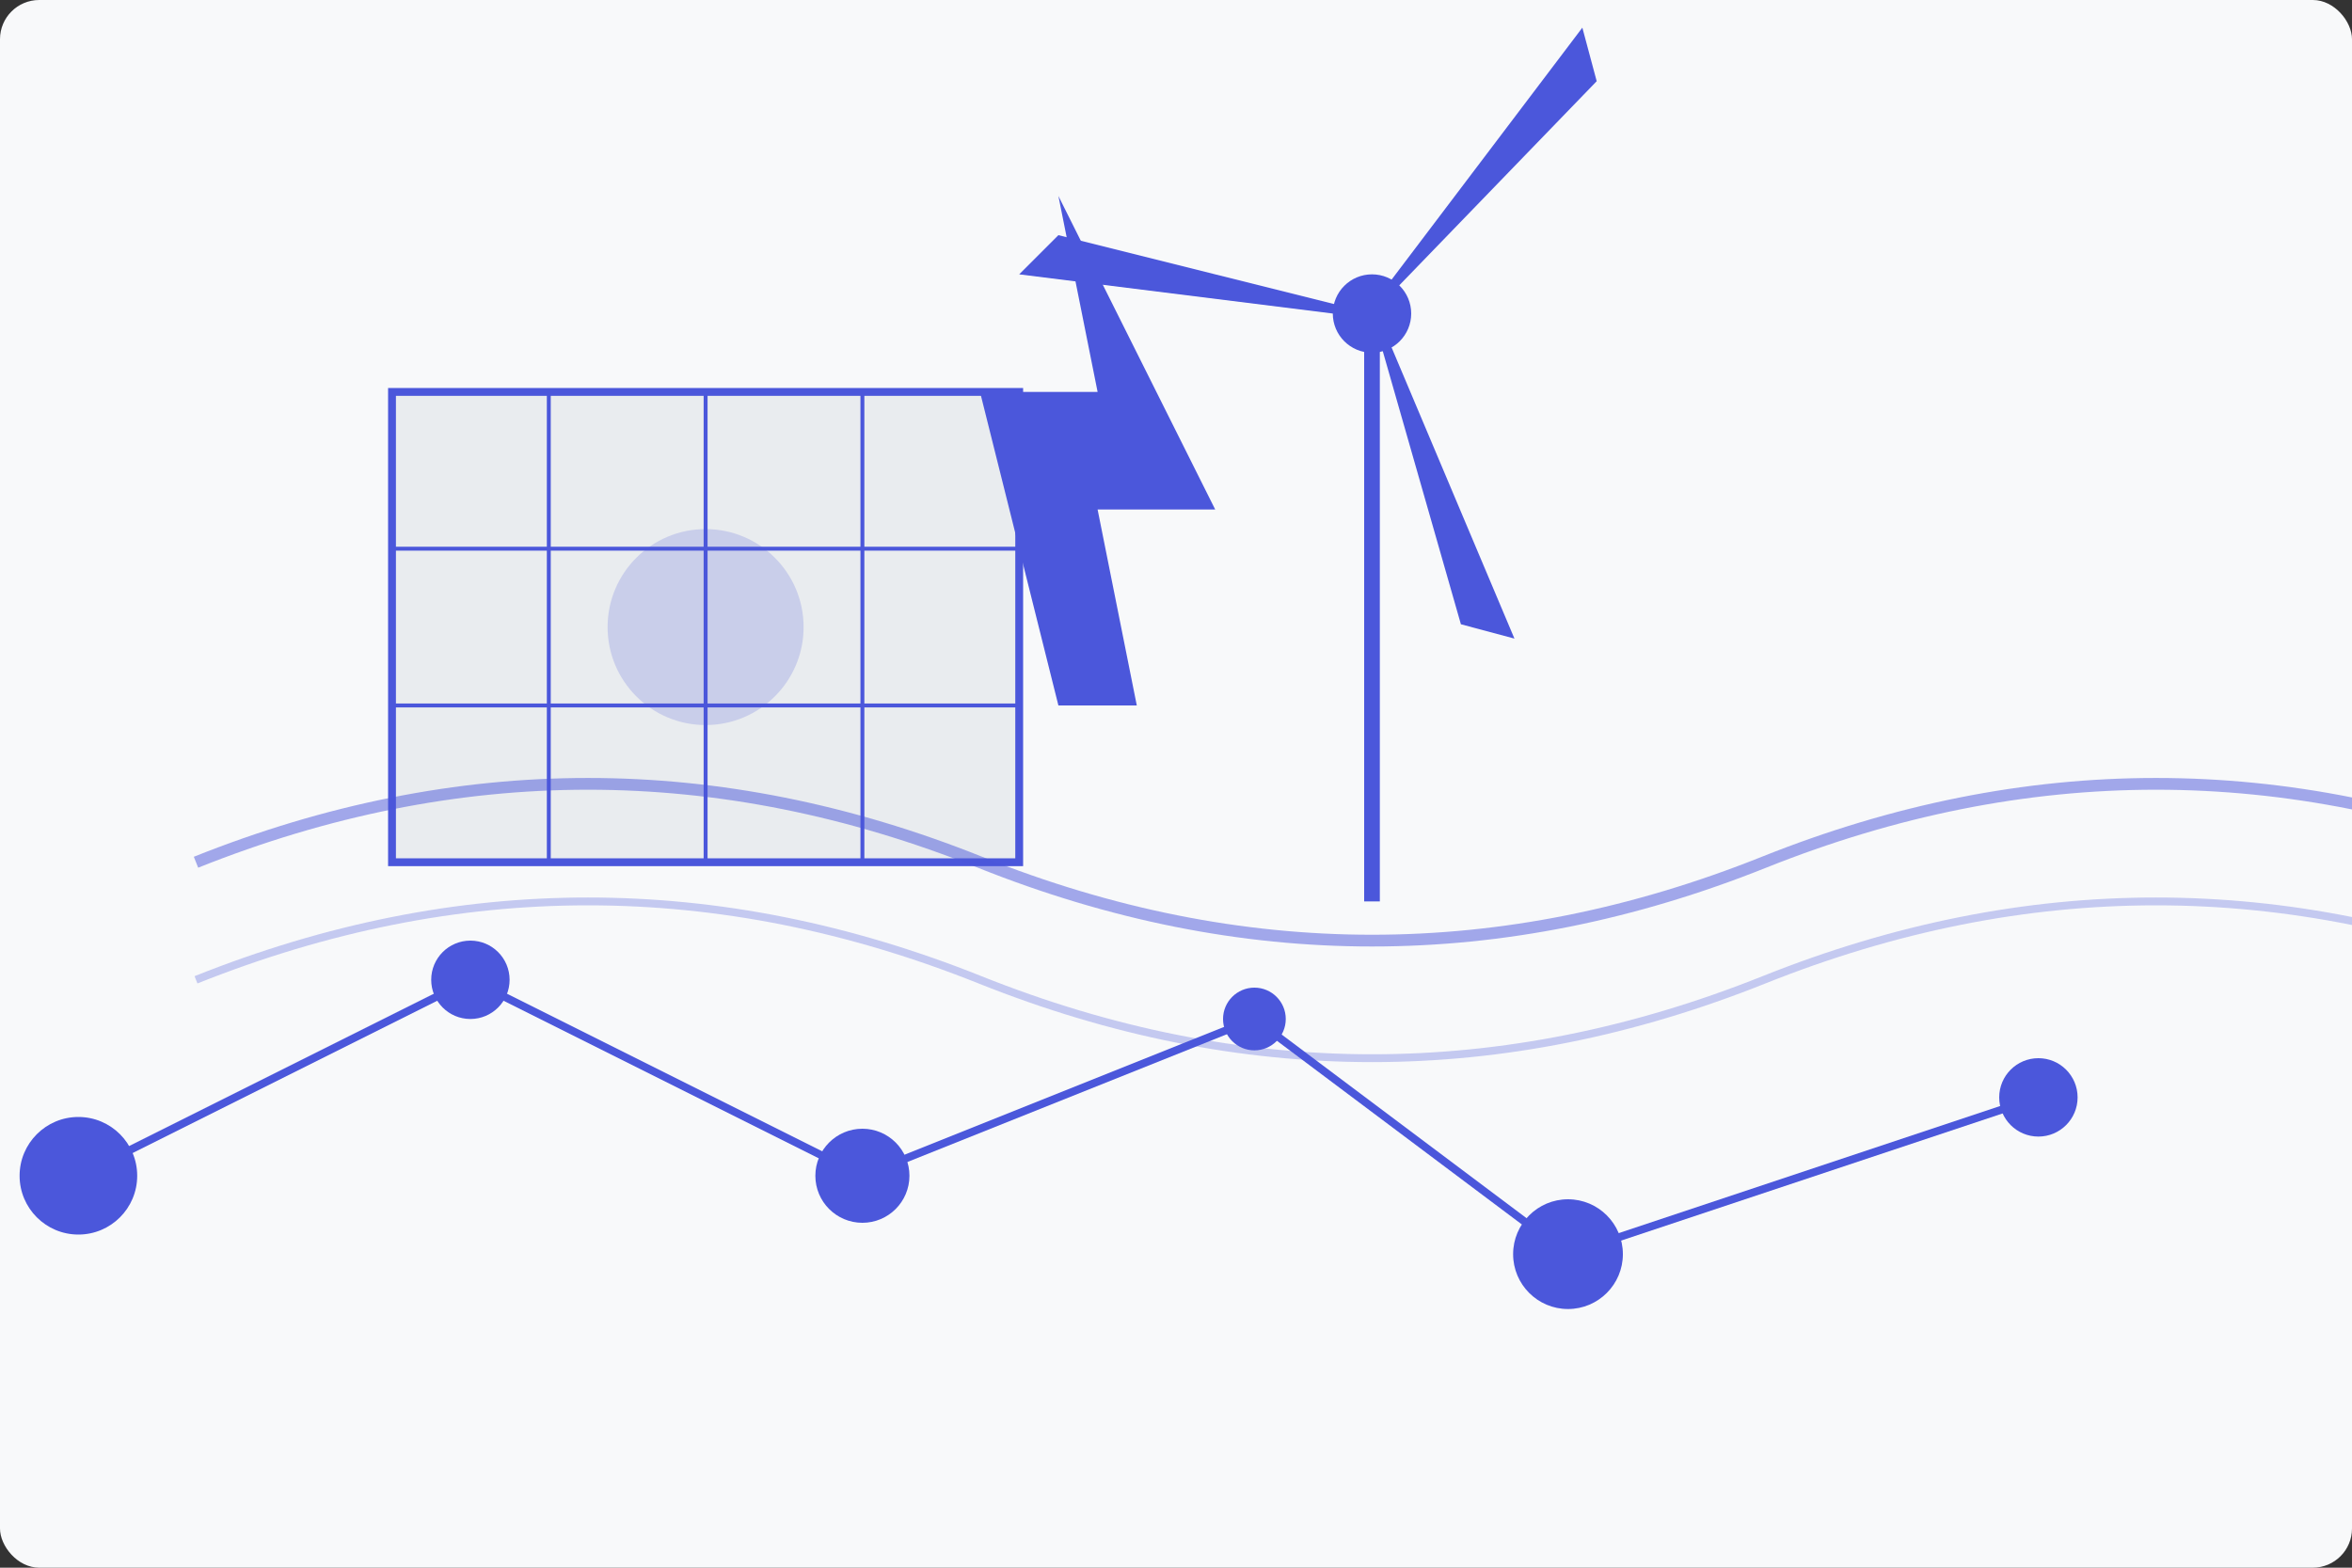 <svg width="600" height="400" viewBox="0 0 600 400" xmlns="http://www.w3.org/2000/svg">
  <rect x="0" y="0" width="600" height="400" fill="#333333" stroke="none"/>
  <!-- Tło -->
  <rect width="600" height="400" fill="#f8f9fa" rx="10" ry="10" />
  
  <!-- Elementy abstrakcyjne reprezentujące technologie energetyczne -->
  <!-- Panele słoneczne -->
  <g transform="translate(100, 100)">
    <rect x="0" y="0" width="160" height="120" fill="#e9ecef" stroke="#4b57db" stroke-width="2" />
    <line x1="0" y1="40" x2="160" y2="40" stroke="#4b57db" stroke-width="1" />
    <line x1="0" y1="80" x2="160" y2="80" stroke="#4b57db" stroke-width="1" />
    <line x1="40" y1="0" x2="40" y2="120" stroke="#4b57db" stroke-width="1" />
    <line x1="80" y1="0" x2="80" y2="120" stroke="#4b57db" stroke-width="1" />
    <line x1="120" y1="0" x2="120" y2="120" stroke="#4b57db" stroke-width="1" />
    <circle cx="80" cy="60" r="25" fill="#4b57db" opacity="0.2" />
  </g>
  
  <!-- Turbina wiatrowa -->
  <g transform="translate(350, 80)">
    <line x1="0" y1="150" x2="0" y2="0" stroke="#4b57db" stroke-width="4" />
    <circle cx="0" cy="0" r="10" fill="#4b57db" />
    <g transform="rotate(0)">
      <path d="M0 0 L-80 -20 L-90 -10 L-10 0 Z" fill="#4b57db" />
    </g>
    <g transform="rotate(120)">
      <path d="M0 0 L-80 -20 L-90 -10 L-10 0 Z" fill="#4b57db" />
    </g>
    <g transform="rotate(240)">
      <path d="M0 0 L-80 -20 L-90 -10 L-10 0 Z" fill="#4b57db" />
    </g>
  </g>
  
  <!-- Sieć energetyczna -->
  <g transform="translate(20, 300)">
    <circle cx="0" cy="0" r="15" fill="#4b57db" />
    <circle cx="100" cy="-50" r="10" fill="#4b57db" />
    <circle cx="200" cy="0" r="12" fill="#4b57db" />
    <circle cx="300" cy="-40" r="8" fill="#4b57db" />
    <circle cx="380" cy="20" r="14" fill="#4b57db" />
    <circle cx="500" cy="-20" r="10" fill="#4b57db" />
    
    <line x1="0" y1="0" x2="100" y2="-50" stroke="#4b57db" stroke-width="2" />
    <line x1="100" y1="-50" x2="200" y2="0" stroke="#4b57db" stroke-width="2" />
    <line x1="200" y1="0" x2="300" y2="-40" stroke="#4b57db" stroke-width="2" />
    <line x1="300" y1="-40" x2="380" y2="20" stroke="#4b57db" stroke-width="2" />
    <line x1="380" y1="20" x2="500" y2="-20" stroke="#4b57db" stroke-width="2" />
  </g>
  
  <!-- Symbol energii elektrycznej -->
  <path d="M270 180 L290 180 L280 130 L310 130 L270 50 L280 100 L250 100 Z" fill="#4b57db" />
  
  <!-- Abstrakcyjne fale energii -->
  <path d="M50 220 Q 150 180 250 220 Q 350 260 450 220 Q 550 180 650 220" stroke="#4b57db" stroke-width="3" fill="none" opacity="0.5" />
  <path d="M50 250 Q 150 210 250 250 Q 350 290 450 250 Q 550 210 650 250" stroke="#4b57db" stroke-width="2" fill="none" opacity="0.3" />
</svg>
